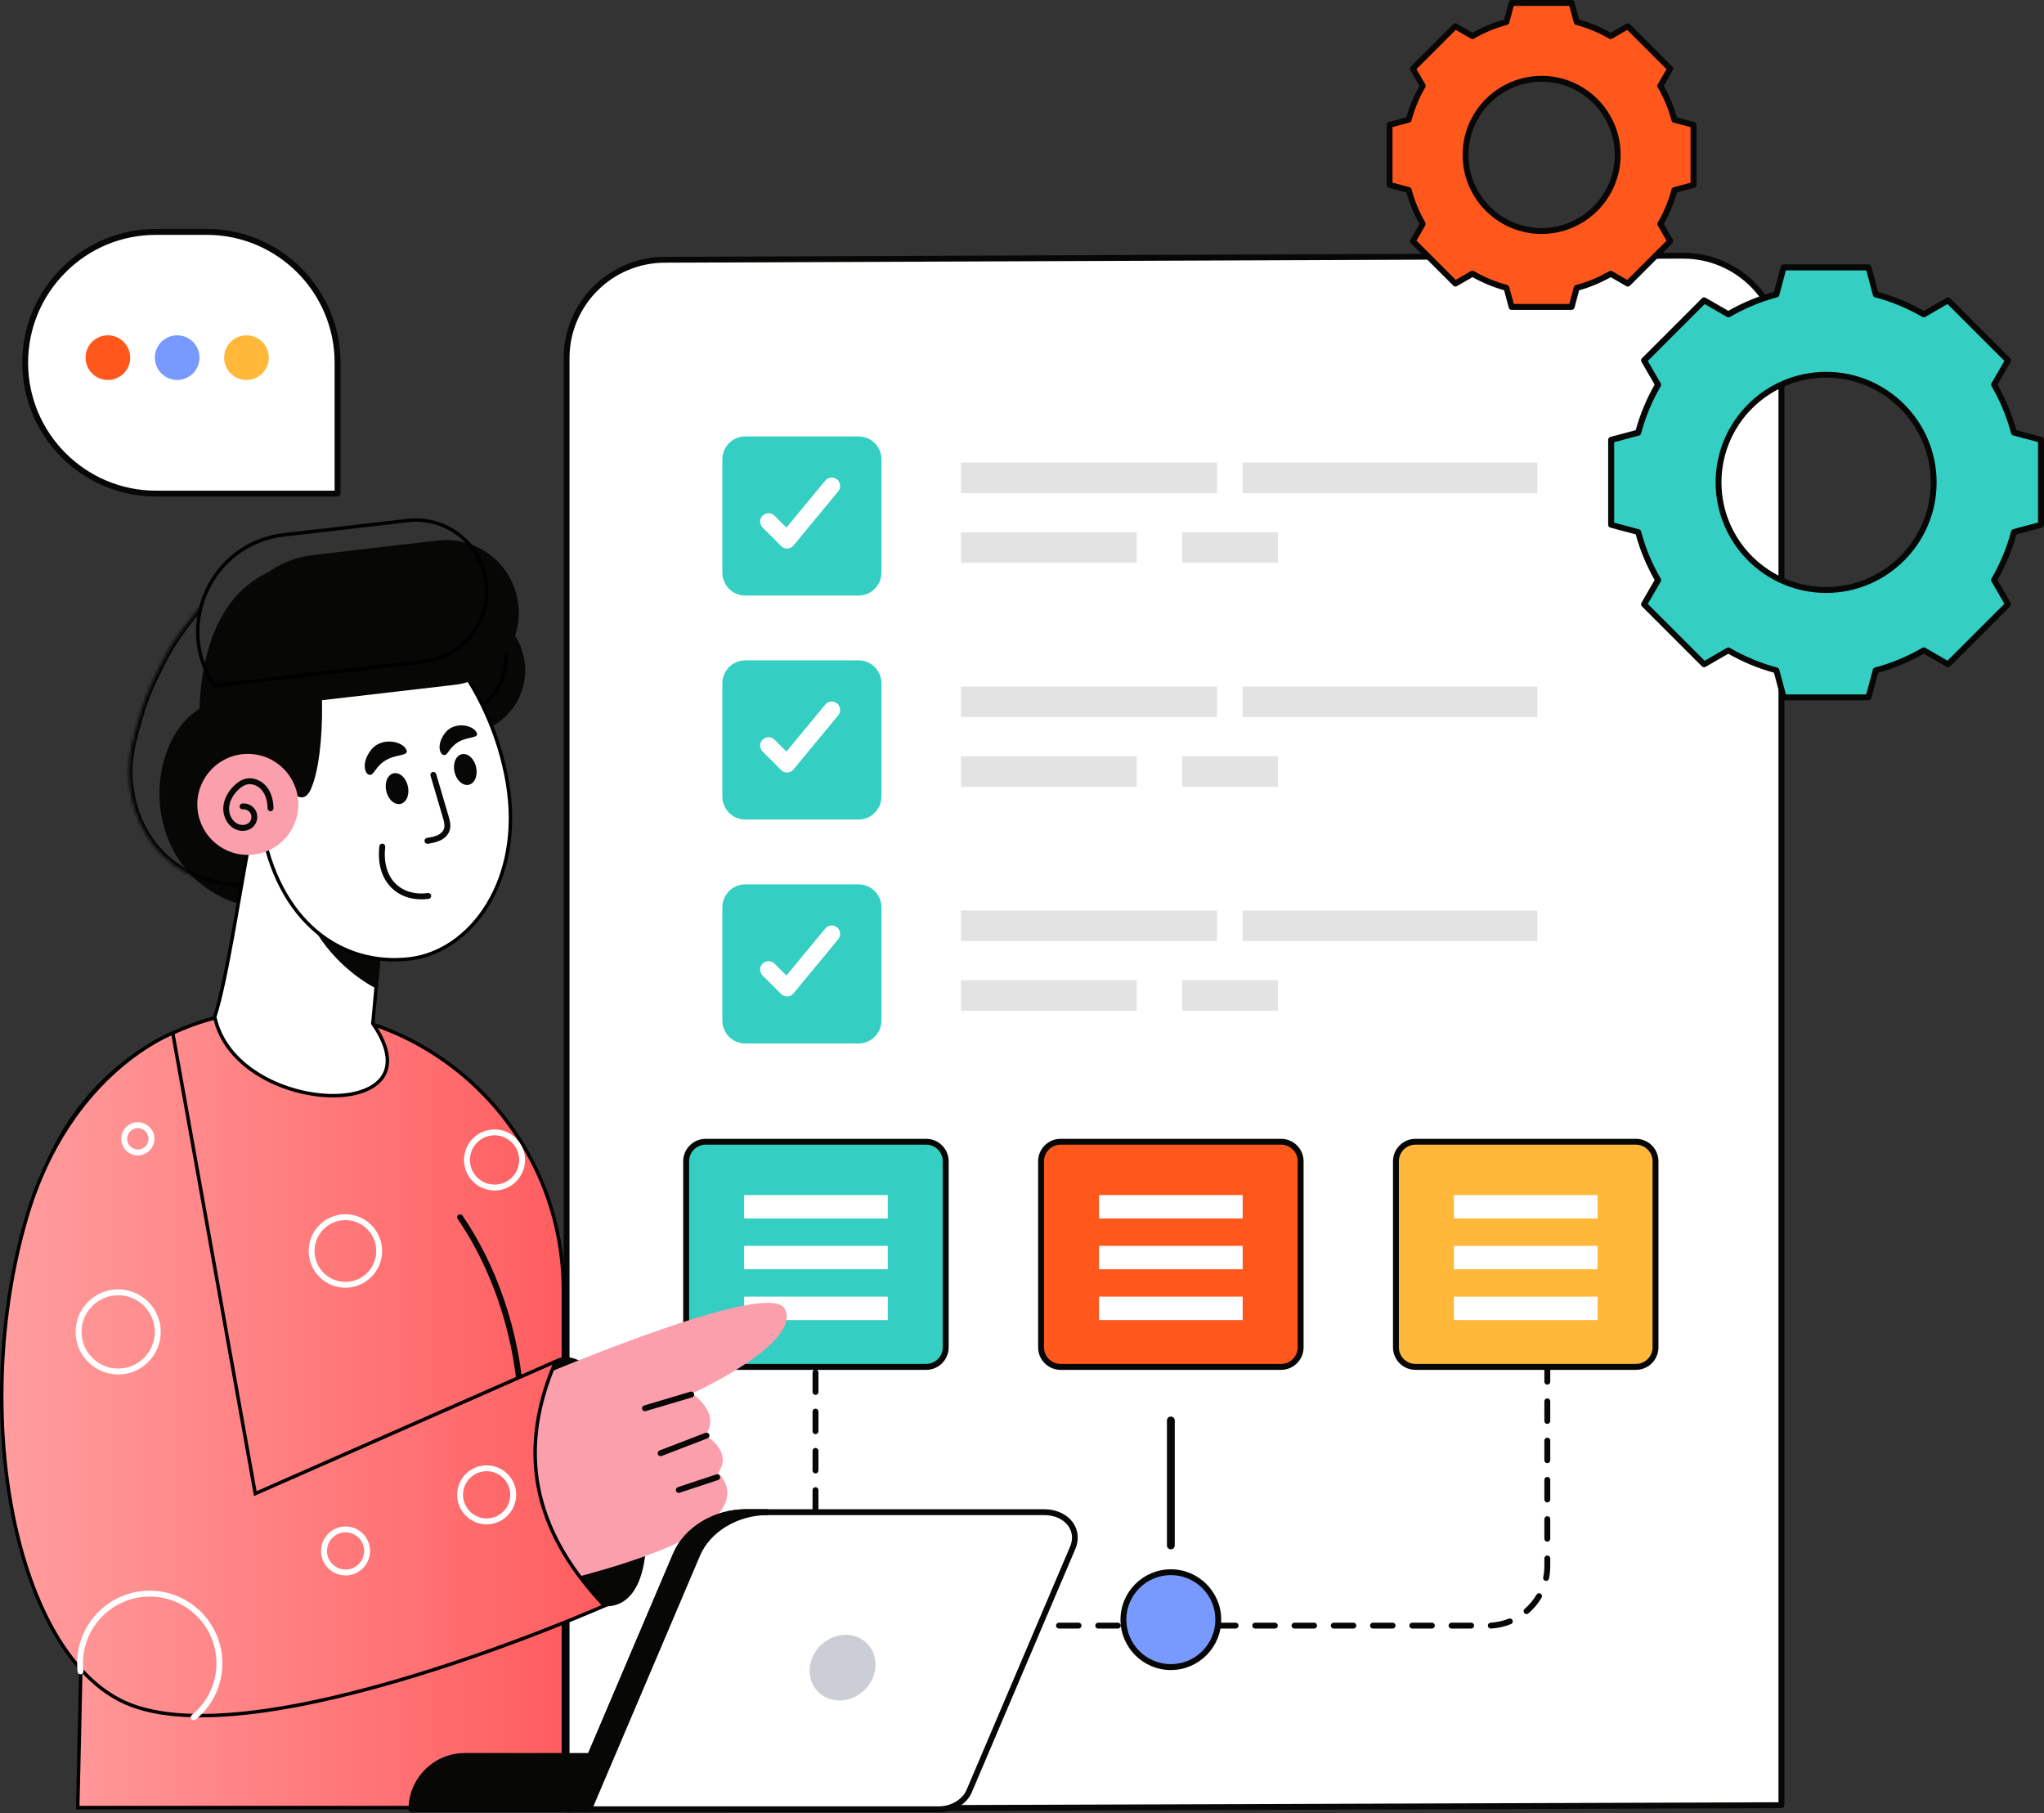 <svg xmlns="http://www.w3.org/2000/svg" width="592" height="525" viewBox="0 0 592 525" fill="none"><rect x="0" y="0" width="592" height="525" fill="#333333" stroke="none"/><path d="M515.953 102.493V522.727L164.094 523.909V103.688C164.094 87.968 176.833 75.216 192.565 75.216L487.494 74.034C503.214 74.034 515.953 86.773 515.953 102.493Z" fill="white"></path><path d="M248.655 172.452H215.857C212.185 172.452 209.217 169.484 209.217 165.812V133.015C209.217 129.342 212.185 126.375 215.857 126.375H248.655C252.327 126.375 255.295 129.342 255.295 133.015V165.812C255.282 169.484 252.314 172.452 248.655 172.452Z" fill="#34CEC3"></path><path d="M227.943 158.833C227.301 158.833 226.672 158.582 226.22 158.116L220.875 152.772C219.919 151.816 219.919 150.269 220.875 149.326C221.831 148.37 223.378 148.37 224.321 149.326L227.767 152.772L239.009 139.177C239.865 138.133 241.411 137.995 242.443 138.85C243.486 139.705 243.625 141.252 242.77 142.284L229.816 157.953C229.376 158.481 228.735 158.808 228.056 158.833C228.018 158.833 227.98 158.833 227.943 158.833Z" fill="white"></path><path d="M352.506 133.945H278.321V142.786H352.506V133.945Z" fill="#E3E3E3"></path><path d="M445.267 133.946H359.877V142.787H445.267V133.946Z" fill="#E3E3E3"></path><path d="M329.228 154.129H278.321V162.97H329.228V154.129Z" fill="#E3E3E3"></path><path d="M370.124 154.13H342.356V162.971H370.124V154.13Z" fill="#E3E3E3"></path><path d="M248.655 237.306H215.857C212.185 237.306 209.217 234.338 209.217 230.666V197.856C209.217 194.184 212.185 191.216 215.857 191.216H248.655C252.327 191.216 255.295 194.184 255.295 197.856V230.666C255.282 234.338 252.314 237.306 248.655 237.306Z" fill="#34CEC3"></path><path d="M227.943 223.687C227.301 223.687 226.672 223.435 226.22 222.97L220.875 217.625C219.919 216.67 219.919 215.123 220.875 214.179C221.831 213.224 223.378 213.224 224.321 214.179L227.767 217.625L239.009 204.031C239.865 202.987 241.411 202.849 242.443 203.704C243.486 204.559 243.625 206.106 242.77 207.137L229.816 222.807C229.376 223.335 228.735 223.662 228.056 223.687C228.018 223.687 227.98 223.687 227.943 223.687Z" fill="white"></path><path d="M352.506 198.799H278.321V207.64H352.506V198.799Z" fill="#E3E3E3"></path><path d="M445.267 198.799H359.877V207.64H445.267V198.799Z" fill="#E3E3E3"></path><path d="M329.228 218.984H278.321V227.825H329.228V218.984Z" fill="#E3E3E3"></path><path d="M370.124 218.983H342.356V227.824H370.124V218.983Z" fill="#E3E3E3"></path><path d="M248.655 302.16H215.857C212.185 302.16 209.217 299.192 209.217 295.52V262.723C209.217 259.05 212.185 256.083 215.857 256.083H248.655C252.327 256.083 255.295 259.05 255.295 262.723V295.52C255.282 299.192 252.314 302.16 248.655 302.16Z" fill="#34CEC3"></path><path d="M227.943 288.54C227.301 288.54 226.672 288.289 226.22 287.823L220.875 282.479C219.919 281.523 219.919 279.976 220.875 279.033C221.831 278.077 223.378 278.077 224.321 279.033L227.767 282.479L239.009 268.884C239.865 267.84 241.411 267.702 242.443 268.557C243.486 269.413 243.625 270.959 242.77 271.991L229.816 287.66C229.376 288.188 228.735 288.515 228.056 288.54C228.018 288.54 227.98 288.54 227.943 288.54Z" fill="white"></path><path d="M352.506 263.652H278.321V272.493H352.506V263.652Z" fill="#E3E3E3"></path><path d="M445.267 263.652H359.877V272.493H445.267V263.652Z" fill="#E3E3E3"></path><path d="M329.228 283.836H278.321V292.677H329.228V283.836Z" fill="#E3E3E3"></path><path d="M370.124 283.837H342.356V292.678H370.124V283.837Z" fill="#E3E3E3"></path><path d="M164.106 524.764C163.88 524.764 163.666 524.676 163.502 524.513C163.339 524.349 163.251 524.135 163.251 523.909V103.688C163.251 87.515 176.405 74.374 192.565 74.374L487.494 73.191C503.654 73.191 516.808 86.333 516.808 102.493V522.727C516.808 523.192 516.431 523.582 515.953 523.582L164.106 524.764ZM487.506 74.889L192.565 76.071C177.336 76.071 164.949 88.459 164.949 103.688V523.054L515.098 521.872V102.493C515.098 87.264 502.723 74.889 487.506 74.889Z" fill="#070706"></path><path d="M426.086 471.581H420.402C419.937 471.581 419.547 471.203 419.547 470.726C419.547 470.26 419.924 469.87 420.402 469.87H426.086C426.551 469.87 426.941 470.248 426.941 470.726C426.929 471.203 426.551 471.581 426.086 471.581ZM414.718 471.581H409.033C408.568 471.581 408.178 471.203 408.178 470.726C408.178 470.26 408.555 469.87 409.033 469.87H414.718C415.183 469.87 415.573 470.248 415.573 470.726C415.56 471.203 415.183 471.581 414.718 471.581ZM403.336 471.581H397.652C397.187 471.581 396.797 471.203 396.797 470.726C396.797 470.26 397.174 469.87 397.652 469.87H403.336C403.802 469.87 404.192 470.248 404.192 470.726C404.192 471.203 403.814 471.581 403.336 471.581ZM391.968 471.581H386.284C385.818 471.581 385.428 471.203 385.428 470.726C385.428 470.26 385.806 469.87 386.284 469.87H391.968C392.433 469.87 392.823 470.248 392.823 470.726C392.823 471.203 392.446 471.581 391.968 471.581ZM380.599 471.581H374.915C374.45 471.581 374.06 471.203 374.06 470.726C374.06 470.26 374.437 469.87 374.915 469.87H380.599C381.065 469.87 381.454 470.248 381.454 470.726C381.454 471.203 381.077 471.581 380.599 471.581ZM369.231 471.581H363.547C363.081 471.581 362.691 471.203 362.691 470.726C362.691 470.26 363.069 469.87 363.547 469.87H369.231C369.696 469.87 370.086 470.248 370.086 470.726C370.086 471.203 369.709 471.581 369.231 471.581ZM357.862 471.581H352.178C351.713 471.581 351.323 471.203 351.323 470.726C351.323 470.26 351.7 469.87 352.178 469.87H357.862C358.328 469.87 358.717 470.248 358.717 470.726C358.717 471.203 358.34 471.581 357.862 471.581ZM346.494 471.581H340.809C340.344 471.581 339.954 471.203 339.954 470.726C339.954 470.26 340.332 469.87 340.809 469.87H346.494C346.959 469.87 347.349 470.248 347.349 470.726C347.349 471.203 346.959 471.581 346.494 471.581ZM335.125 471.581H329.441C328.976 471.581 328.586 471.203 328.586 470.726C328.586 470.26 328.963 469.87 329.441 469.87H335.125C335.59 469.87 335.98 470.248 335.98 470.726C335.98 471.203 335.59 471.581 335.125 471.581ZM323.757 471.581H318.072C317.607 471.581 317.217 471.203 317.217 470.726C317.217 470.26 317.594 469.87 318.072 469.87H323.757C324.222 469.87 324.612 470.248 324.612 470.726C324.612 471.203 324.222 471.581 323.757 471.581ZM312.388 471.581H306.704C306.238 471.581 305.849 471.203 305.849 470.726C305.849 470.26 306.226 469.87 306.704 469.87H312.388C312.853 469.87 313.243 470.248 313.243 470.726C313.231 471.203 312.853 471.581 312.388 471.581ZM301.019 471.581H295.335C294.87 471.581 294.48 471.203 294.48 470.726C294.48 470.26 294.857 469.87 295.335 469.87H301.019C301.485 469.87 301.875 470.248 301.875 470.726C301.862 471.203 301.485 471.581 301.019 471.581ZM289.638 471.581H283.954C283.489 471.581 283.099 471.203 283.099 470.726C283.099 470.26 283.476 469.87 283.954 469.87H289.638C290.104 469.87 290.494 470.248 290.494 470.726C290.494 471.203 290.116 471.581 289.638 471.581ZM278.27 471.581H272.586C272.12 471.581 271.73 471.203 271.73 470.726C271.73 470.26 272.108 469.87 272.586 469.87H278.27C278.735 469.87 279.125 470.248 279.125 470.726C279.125 471.203 278.748 471.581 278.27 471.581ZM266.901 471.581H261.217C260.752 471.581 260.362 471.203 260.362 470.726C260.362 470.26 260.739 469.87 261.217 469.87H266.901C267.367 469.87 267.756 470.248 267.756 470.726C267.756 471.203 267.379 471.581 266.901 471.581ZM255.533 471.581H253.495C252.213 471.581 250.943 471.442 249.698 471.178C249.232 471.078 248.943 470.625 249.044 470.172C249.144 469.707 249.597 469.418 250.05 469.518C251.169 469.757 252.326 469.883 253.483 469.883H255.52C255.985 469.883 256.375 470.26 256.375 470.738C256.388 471.203 256.011 471.581 255.533 471.581ZM431.77 471.568C431.318 471.568 430.94 471.216 430.915 470.763C430.89 470.298 431.255 469.896 431.72 469.87C433.531 469.77 435.304 469.38 436.977 468.713C437.417 468.537 437.907 468.751 438.083 469.191C438.26 469.631 438.046 470.122 437.606 470.298C435.757 471.04 433.808 471.468 431.808 471.581C431.796 471.556 431.783 471.568 431.77 471.568ZM244.617 469.141C244.466 469.141 244.315 469.103 244.177 469.015C242.466 467.984 240.945 466.701 239.649 465.18C239.348 464.815 239.385 464.287 239.75 463.972C240.102 463.671 240.643 463.708 240.957 464.073C242.127 465.456 243.51 466.626 245.057 467.556C245.459 467.795 245.598 468.324 245.346 468.726C245.183 468.99 244.906 469.141 244.617 469.141ZM442.12 467.393C441.881 467.393 441.642 467.292 441.479 467.091C441.177 466.739 441.215 466.198 441.567 465.884C442.938 464.702 444.095 463.318 445.025 461.759C445.264 461.357 445.78 461.218 446.195 461.457C446.597 461.696 446.736 462.224 446.497 462.627C445.478 464.35 444.208 465.871 442.686 467.179C442.523 467.33 442.322 467.393 442.12 467.393ZM237.386 460.627C237.046 460.627 236.719 460.426 236.594 460.086C235.864 458.238 235.449 456.276 235.361 454.276C235.336 453.811 235.701 453.409 236.179 453.383C236.644 453.358 237.046 453.723 237.071 454.201C237.159 456.012 237.537 457.785 238.191 459.458C238.367 459.898 238.153 460.388 237.713 460.564C237.6 460.602 237.499 460.627 237.386 460.627ZM447.792 457.772C447.729 457.772 447.679 457.772 447.616 457.76C447.151 457.659 446.861 457.219 446.949 456.754C447.176 455.672 447.289 454.553 447.289 453.434V451.271C447.289 450.805 447.666 450.416 448.144 450.416C448.609 450.416 448.999 450.793 448.999 451.271V453.434C448.999 454.666 448.874 455.899 448.635 457.093C448.534 457.496 448.182 457.772 447.792 457.772ZM236.191 449.397C235.726 449.397 235.336 449.02 235.336 448.542V442.857C235.336 442.392 235.713 442.002 236.191 442.002C236.656 442.002 237.046 442.38 237.046 442.857V448.542C237.046 449.02 236.669 449.397 236.191 449.397ZM448.144 446.429C447.679 446.429 447.289 446.052 447.289 445.574V439.89C447.289 439.424 447.666 439.034 448.144 439.034C448.609 439.034 448.999 439.412 448.999 439.89V445.574C448.987 446.052 448.609 446.429 448.144 446.429ZM236.191 438.028C235.726 438.028 235.336 437.651 235.336 437.173V431.489C235.336 431.024 235.713 430.634 236.191 430.634C236.656 430.634 237.046 431.011 237.046 431.489V437.173C237.046 437.651 236.669 438.028 236.191 438.028ZM448.144 435.06C447.679 435.06 447.289 434.683 447.289 434.205V428.521C447.289 428.056 447.666 427.666 448.144 427.666C448.609 427.666 448.999 428.043 448.999 428.521V434.205C448.987 434.683 448.609 435.06 448.144 435.06ZM236.191 426.66C235.726 426.66 235.336 426.283 235.336 425.805V420.12C235.336 419.655 235.713 419.265 236.191 419.265C236.656 419.265 237.046 419.642 237.046 420.12V425.805C237.046 426.283 236.669 426.66 236.191 426.66ZM448.144 423.692C447.679 423.692 447.289 423.315 447.289 422.837V417.152C447.289 416.687 447.666 416.297 448.144 416.297C448.609 416.297 448.999 416.675 448.999 417.152V422.837C448.987 423.315 448.609 423.692 448.144 423.692ZM236.191 415.291C235.726 415.291 235.336 414.914 235.336 414.436V408.752C235.336 408.287 235.713 407.897 236.191 407.897C236.656 407.897 237.046 408.274 237.046 408.752V414.436C237.046 414.914 236.669 415.291 236.191 415.291ZM448.144 412.323C447.679 412.323 447.289 411.946 447.289 411.468V405.784C447.289 405.319 447.666 404.929 448.144 404.929C448.609 404.929 448.999 405.306 448.999 405.784V411.468C448.987 411.946 448.609 412.323 448.144 412.323ZM236.191 403.923C235.726 403.923 235.336 403.545 235.336 403.068V397.383C235.336 396.918 235.713 396.528 236.191 396.528C236.656 396.528 237.046 396.905 237.046 397.383V403.068C237.046 403.545 236.669 403.923 236.191 403.923ZM448.144 400.955C447.679 400.955 447.289 400.578 447.289 400.1V394.415C447.289 393.95 447.666 393.56 448.144 393.56C448.609 393.56 448.999 393.938 448.999 394.415V400.1C448.987 400.578 448.609 400.955 448.144 400.955ZM236.191 392.554C235.726 392.554 235.336 392.177 235.336 391.699V386.015C235.336 385.549 235.713 385.16 236.191 385.16C236.656 385.16 237.046 385.537 237.046 386.015V391.699C237.046 392.177 236.669 392.554 236.191 392.554ZM448.144 389.586C447.679 389.586 447.289 389.209 447.289 388.731V383.047C447.289 382.582 447.666 382.192 448.144 382.192C448.609 382.192 448.999 382.569 448.999 383.047V388.731C448.987 389.196 448.609 389.586 448.144 389.586ZM236.191 381.186C235.726 381.186 235.336 380.808 235.336 380.33V374.646C235.336 374.181 235.713 373.791 236.191 373.791C236.656 373.791 237.046 374.168 237.046 374.646V380.33C237.046 380.796 236.669 381.186 236.191 381.186ZM448.144 378.218C447.679 378.218 447.289 377.84 447.289 377.363V374.646C447.289 374.181 447.666 373.791 448.144 373.791C448.609 373.791 448.999 374.168 448.999 374.646V377.363C448.987 377.828 448.609 378.218 448.144 378.218Z" fill="#070706"></path><path d="M339.112 448.642C338.483 448.642 337.98 448.139 337.98 447.511V411.317C337.98 410.689 338.483 410.186 339.112 410.186C339.741 410.186 340.244 410.689 340.244 411.317V447.511C340.244 448.139 339.741 448.642 339.112 448.642Z" fill="#070706"></path><path d="M473.823 395.812H409.963C406.831 395.812 404.304 393.272 404.304 390.153V336.278C404.304 333.147 406.844 330.619 409.963 330.619H473.823C476.954 330.619 479.482 333.159 479.482 336.278V390.153C479.495 393.272 476.954 395.812 473.823 395.812Z" fill="#FFB839"></path><path d="M473.823 396.667H409.963C406.366 396.667 403.448 393.749 403.448 390.153V336.278C403.448 332.681 406.366 329.764 409.963 329.764H473.823C477.419 329.764 480.337 332.681 480.337 336.278V390.153C480.337 393.737 477.419 396.667 473.823 396.667ZM409.963 331.461C407.309 331.461 405.159 333.624 405.159 336.265V390.14C405.159 392.794 407.322 394.944 409.963 394.944H473.823C476.476 394.944 478.627 392.781 478.627 390.14V336.265C478.627 333.612 476.464 331.461 473.823 331.461H409.963Z" fill="#070706"></path><path d="M462.695 346.049H421.094V352.828H462.695V346.049Z" fill="white"></path><path d="M462.695 360.763H421.094V367.541H462.695V360.763Z" fill="white"></path><path d="M462.695 375.464H421.094V382.242H462.695V375.464Z" fill="white"></path><path d="M370.439 395.812H307.773C304.315 395.812 301.511 393.007 301.511 389.549V336.881C301.511 333.423 304.315 330.619 307.773 330.619H370.439C373.897 330.619 376.702 333.423 376.702 336.881V389.549C376.702 393.007 373.897 395.812 370.439 395.812Z" fill="#FF571C"></path><path d="M371.042 396.667H307.182C303.586 396.667 300.668 393.749 300.668 390.152V336.277C300.668 332.681 303.586 329.763 307.182 329.763H371.042C374.639 329.763 377.557 332.681 377.557 336.277V390.152C377.557 393.736 374.626 396.667 371.042 396.667ZM307.182 331.461C304.529 331.461 302.378 333.624 302.378 336.265V390.14C302.378 392.793 304.541 394.944 307.182 394.944H371.042C373.696 394.944 375.846 392.781 375.846 390.14V336.265C375.846 333.611 373.683 331.461 371.042 331.461H307.182Z" fill="#070706"></path><path d="M359.912 346.05H318.312V352.828H359.912V346.05Z" fill="white"></path><path d="M359.912 360.763H318.312V367.541H359.912V360.763Z" fill="white"></path><path d="M359.912 375.464H318.312V382.242H359.912V375.464Z" fill="white"></path><path d="M267.657 395.812H204.991C201.533 395.812 198.729 393.007 198.729 389.549V336.881C198.729 333.423 201.533 330.619 204.991 330.619H267.657C271.115 330.619 273.919 333.423 273.919 336.881V389.549C273.907 393.007 271.115 395.812 267.657 395.812Z" fill="#34CEC3"></path><path d="M268.247 396.667H204.387C200.791 396.667 197.873 393.749 197.873 390.152V336.277C197.873 332.681 200.791 329.763 204.387 329.763H268.247C271.844 329.763 274.762 332.681 274.762 336.277V390.152C274.762 393.736 271.844 396.667 268.247 396.667ZM204.387 331.461C201.734 331.461 199.583 333.624 199.583 336.265V390.14C199.583 392.793 201.746 394.944 204.387 394.944H268.247C270.901 394.944 273.051 392.781 273.051 390.14V336.265C273.051 333.611 270.888 331.461 268.247 331.461H204.387Z" fill="#070706"></path><path d="M257.117 346.049H215.517V352.828H257.117V346.049Z" fill="white"></path><path d="M257.117 360.763H215.517V367.541H257.117V360.763Z" fill="white"></path><path d="M257.117 375.464H215.517V382.242H257.117V375.464Z" fill="white"></path><path d="M8.751 373.455L8.751 373.455C3.692 331.565 35.391 294.246 77.543 292.473L77.55 292.473C77.778 292.46 77.991 292.448 78.201 292.448H78.209L78.217 292.448L78.814 292.429L79.412 292.41L79.413 292.41C125.231 290.873 163.166 327.743 163.166 373.603V523.422H22.512L22.519 523.098C22.532 522.561 22.551 521.771 22.574 520.762C22.622 518.744 22.689 515.85 22.77 512.344C22.931 505.332 23.144 495.872 23.352 486.084C23.767 466.515 24.16 445.61 24.072 440.335C24.014 436.864 23.22 432.628 22.026 427.83C20.958 423.539 19.563 418.77 18.069 413.664C17.89 413.054 17.71 412.44 17.529 411.821C14.135 400.2 10.374 386.941 8.751 373.455Z" fill="url(#paint0_linear_1961_46852)" stroke="black"></path><path d="M65.424 202.597C60.834 203.012 56.545 205.464 53.439 208.885C50.333 212.305 48.346 216.619 47.239 221.108C44.674 231.408 46.824 242.915 53.439 251.215C60.054 259.515 71.146 264.218 81.634 262.583C84.212 262.181 86.828 261.376 88.74 259.603C90.626 257.855 91.632 255.327 91.972 252.787C92.311 250.246 91.997 247.656 91.582 245.128C89.783 234.074 85.847 223.385 80.037 213.802" fill="#070706"></path><mask id="path-40-inside-1_1961_46852" fill="white"><path d="M57.677 176.049C48.874 186.739 47.616 190.512 44.472 196.799C41.643 202.459 39.542 210.331 38.436 214.82C35.87 225.12 38.021 236.627 44.636 244.927C51.25 253.227 62.342 257.93 72.831 256.296C75.409 255.893 78.024 255.088 79.936 253.315C81.822 251.567 82.828 249.039 83.168 246.499C83.507 243.959 83.193 241.368 82.778 238.84C80.98 227.786 77.043 217.097 71.233 207.514"></path></mask><path d="M38.436 214.82L39.406 215.062L39.407 215.06L38.436 214.82ZM72.831 256.296L72.984 257.284L72.985 257.284L72.831 256.296ZM79.936 253.315L79.256 252.582L79.256 252.582L79.936 253.315ZM82.778 238.84L81.791 239.001L81.791 239.002L82.778 238.84ZM56.905 175.414C48.024 186.197 46.724 190.059 43.578 196.352L45.367 197.247C48.508 190.964 49.724 187.28 58.449 176.685L56.905 175.414ZM43.578 196.352C40.693 202.123 38.57 210.096 37.465 214.581L39.407 215.06C40.514 210.566 42.593 202.794 45.367 197.247L43.578 196.352ZM37.465 214.579C34.831 225.156 37.03 236.988 43.853 245.55L45.417 244.304C39.011 236.266 36.91 225.084 39.406 215.062L37.465 214.579ZM43.853 245.55C50.676 254.111 62.116 258.978 72.984 257.284L72.677 255.307C62.568 256.883 51.825 252.343 45.417 244.304L43.853 245.55ZM72.985 257.284C75.635 256.87 78.487 256.023 80.616 254.048L79.256 252.582C77.561 254.154 75.182 254.916 72.676 255.307L72.985 257.284ZM80.616 254.049C82.723 252.096 83.799 249.323 84.159 246.631L82.177 246.366C81.857 248.755 80.922 251.038 79.256 252.582L80.616 254.049ZM84.159 246.631C84.519 243.935 84.182 241.219 83.765 238.678L81.791 239.002C82.204 241.517 82.495 243.983 82.177 246.366L84.159 246.631ZM83.765 238.68C81.946 227.499 77.965 216.688 72.088 206.995L70.378 208.032C76.122 217.505 80.013 228.073 81.791 239.001L83.765 238.68Z" fill="black" mask="url(#path-40-inside-1_1961_46852)"></path><path d="M108.89 286.432L108.89 286.432L107.998 296.191L107.981 296.37L108.083 296.519C113.177 303.963 113.073 309.194 110.344 312.498C107.553 315.875 101.84 317.494 95.138 317.248C88.467 317.002 80.964 314.91 74.753 311.049C68.582 307.212 63.725 301.656 62.18 294.466C63.927 289.095 65.682 280.31 67.445 270.573C68.113 266.882 68.782 263.053 69.453 259.215C70.534 253.035 71.618 246.83 72.708 241.142L111.773 255.064L111.204 261.267L111.204 261.268L108.89 286.432Z" fill="white" stroke="black"></path><path d="M111.703 261.313L109.389 286.478C107.314 285.459 98.549 280.693 92.097 270.745C84.74 259.414 99.064 258.056 99.064 258.056L111.703 261.313Z" fill="#070706"></path><path d="M146.674 207.207C153.918 199.963 153.918 188.218 146.674 180.974C139.43 173.73 127.685 173.73 120.441 180.974C113.198 188.218 113.198 199.963 120.441 207.207C127.685 214.45 139.43 214.45 146.674 207.207Z" fill="#070706"></path><path d="M141.29 177.554C148.339 184.602 148.339 196.03 141.29 203.079C134.241 210.128 122.813 210.128 115.765 203.079C108.716 196.03 108.716 184.602 115.765 177.554C122.813 170.505 134.241 170.505 141.29 177.554Z" stroke="black"></path><path d="M147.001 226.862C151.698 255.281 136.102 275.538 118.786 277.631C108.875 278.829 99.285 276.168 91.585 269.684C83.882 263.198 78.038 252.858 75.689 238.646C73.338 224.426 74.969 209.294 79.66 197.322C84.359 185.328 92.071 176.632 101.799 175.021C111.528 173.41 121.629 179.162 129.939 189.008C138.235 198.836 144.65 212.642 147.001 226.862Z" fill="white" stroke="black"></path><path d="M89.984 228.629C87.079 234.942 81.923 226.051 81.923 226.051L58.821 223.536C58.821 223.536 50.785 178.2 77.785 165.649L88.915 178.992C94.474 188.6 94.624 218.543 89.984 228.629Z" fill="#070706"></path><path d="M131.649 198.309L70.656 205.377C58.407 187.582 69.499 163.147 90.953 160.67L126.807 156.52C138.352 155.186 148.79 163.449 150.123 174.993C151.468 186.525 143.193 196.976 131.649 198.309Z" fill="#070706"></path><path d="M122.788 191.524L122.787 191.524L62.095 198.557C50.332 181.094 61.227 157.301 82.207 154.878L82.207 154.878L118.061 150.728C118.061 150.728 118.061 150.728 118.061 150.728C129.332 149.427 139.521 157.493 140.822 168.763L140.822 168.763C142.136 180.021 134.058 190.223 122.788 191.524Z" stroke="black"></path><path d="M71.775 247.556C79.853 247.556 86.401 241.008 86.401 232.93C86.401 224.853 79.853 218.305 71.775 218.305C63.698 218.305 57.149 224.853 57.149 232.93C57.149 241.008 63.698 247.556 71.775 247.556Z" fill="#FC9FAD"></path><path d="M70.278 240.589C69.486 240.589 68.656 240.4 67.914 239.998C65.826 238.891 64.531 236.401 64.669 233.811C64.795 231.648 65.851 229.447 67.662 227.623C68.87 226.416 70.115 225.674 71.397 225.435C73.51 225.033 75.912 226.051 77.371 227.988C78.54 229.522 79.169 231.622 79.207 234.05C79.219 234.515 78.842 234.905 78.364 234.917C77.937 234.942 77.509 234.553 77.497 234.075C77.472 232.641 77.195 230.604 76 229.019C74.919 227.598 73.196 226.831 71.699 227.12C70.769 227.296 69.813 227.875 68.857 228.831C67.348 230.352 66.455 232.163 66.354 233.911C66.241 235.823 67.21 237.709 68.694 238.489C69.775 239.067 71.41 239.055 72.278 238.049C72.856 237.382 72.982 236.326 72.567 235.546C72.152 234.766 71.221 234.263 70.341 234.364C69.888 234.414 69.448 234.075 69.398 233.609C69.347 233.144 69.687 232.717 70.152 232.666C71.737 232.49 73.347 233.345 74.076 234.754C74.818 236.162 74.604 237.973 73.56 239.168C72.793 240.099 71.561 240.589 70.278 240.589Z" fill="#070706"></path><path d="M122.016 260.421C118.646 260.421 115.653 259.289 113.439 257.138C111.427 255.176 109.176 251.492 109.868 245.053C109.918 244.588 110.333 244.235 110.811 244.298C111.276 244.349 111.616 244.764 111.566 245.241C111.075 249.807 112.132 253.504 114.634 255.931C116.923 258.157 120.218 259.1 123.928 258.597C124.406 258.534 124.821 258.861 124.883 259.326C124.946 259.792 124.619 260.219 124.154 260.282C123.425 260.37 122.708 260.421 122.016 260.421Z" fill="#070706"></path><path d="M123.802 244.337C123.4 244.337 123.035 244.047 122.959 243.62C122.884 243.154 123.198 242.714 123.664 242.639C124.72 242.463 125.802 242.274 126.732 241.847C127.675 241.406 128.354 240.727 128.593 239.973C128.895 239.055 128.631 237.973 128.266 236.753L124.695 224.618C124.557 224.165 124.821 223.687 125.273 223.561C125.726 223.423 126.204 223.687 126.33 224.14L129.901 236.275C130.241 237.432 130.706 239.017 130.216 240.513C129.813 241.721 128.832 242.752 127.449 243.393C126.305 243.934 125.047 244.135 123.94 244.324C123.89 244.324 123.852 244.337 123.802 244.337Z" fill="#070706"></path><path d="M137.246 226.252C136.051 227.849 133.976 227.598 132.605 225.711C131.234 223.8 131.096 220.983 132.291 219.386C133.486 217.789 135.561 218.04 136.931 219.927C138.29 221.813 138.44 224.655 137.246 226.252Z" fill="#070706"></path><path d="M117.476 231.785C116.281 233.383 114.206 233.131 112.836 231.245C111.465 229.333 111.327 226.516 112.521 224.919C113.716 223.322 115.791 223.573 117.162 225.46C118.533 227.359 118.671 230.201 117.476 231.785Z" fill="#070706"></path><path d="M137.924 211.929C139.181 213.865 135.635 213.174 132.843 214.808C129.951 216.481 129.737 218.833 128.567 218.619C127.473 218.631 126.279 215.752 128.832 212.344C131.397 208.835 136.767 209.866 137.924 211.929Z" fill="#070706"></path><path d="M117.539 216.845C118.947 219.008 114.973 218.241 111.842 220.077C108.598 221.964 108.359 224.592 107.051 224.353C105.818 224.378 104.485 221.134 107.34 217.311C110.22 213.374 116.244 214.531 117.539 216.845Z" fill="#070706"></path><path d="M150.851 405.269C150.411 405.269 150.034 404.93 149.996 404.477C148.625 385.714 142.425 367.403 132.541 352.941C132.277 352.551 132.377 352.023 132.767 351.759C133.157 351.495 133.685 351.596 133.949 351.985C143.997 366.699 150.298 385.299 151.694 404.364C151.731 404.829 151.379 405.244 150.902 405.282C150.889 405.269 150.864 405.269 150.851 405.269Z" fill="#070706"></path><path d="M161.918 393.247C181.247 387.965 199.797 464.037 175.903 465.156C146.173 475.506 144.589 406.917 144.589 406.917L161.918 393.247Z" fill="#070706"></path><path d="M140.804 405.119C140.804 405.119 222.257 369.001 227.313 379.024C232.368 389.047 200.426 403.497 200.426 403.497C200.426 403.497 208.99 409.156 204.299 415.569C204.299 415.569 212.574 420.449 207.908 426.498C207.908 426.498 216.384 433.239 203.532 442.582C190.679 451.914 156.536 459.208 156.536 459.208L140.804 405.119Z" fill="#FC9FAD"></path><path d="M186.794 408.64C186.429 408.64 186.089 408.401 185.976 408.036C185.838 407.584 186.102 407.106 186.555 406.98L199.961 402.993C200.413 402.855 200.891 403.119 201.017 403.572C201.155 404.025 200.891 404.502 200.438 404.628L187.033 408.615C186.957 408.64 186.882 408.64 186.794 408.64Z" fill="#070706"></path><path d="M191.321 421.656C190.981 421.656 190.654 421.442 190.528 421.115C190.365 420.675 190.579 420.184 191.019 420.008L204.324 414.89C204.764 414.726 205.255 414.94 205.431 415.38C205.594 415.82 205.38 416.311 204.94 416.487L191.635 421.605C191.522 421.63 191.421 421.656 191.321 421.656Z" fill="#070706"></path><path d="M196.589 432.295C196.237 432.295 195.897 432.069 195.784 431.704C195.633 431.251 195.885 430.773 196.325 430.622L207.455 426.938C207.895 426.787 208.385 427.026 208.536 427.479C208.687 427.931 208.435 428.409 207.995 428.56L196.866 432.245C196.765 432.27 196.677 432.295 196.589 432.295Z" fill="#070706"></path><path d="M73.823 431.88L73.935 432.506L74.517 432.25L160.942 394.211C154.735 408.568 153.659 421.367 156.422 433.006C159.209 444.747 165.889 455.26 175.05 464.972C174.908 465.034 174.742 465.106 174.554 465.188C173.802 465.514 172.694 465.991 171.269 466.592C168.421 467.794 164.308 469.492 159.254 471.478C149.144 475.45 135.27 480.57 120.209 485.167C105.146 489.764 88.909 493.832 74.071 495.705C59.215 497.581 45.84 497.244 36.45 493.107L36.248 493.565L36.45 493.107C28.496 489.604 21.666 482.672 16.157 473.303C10.649 463.937 6.478 452.163 3.832 439.03C-1.461 412.762 -0.643 381.128 7.69 352.604L7.69 352.604C13.949 331.174 24.695 317.746 33.862 309.679C38.447 305.644 42.639 302.947 45.68 301.262C47.201 300.419 48.434 299.829 49.284 299.45C49.584 299.316 49.836 299.209 50.036 299.127L73.823 431.88Z" fill="url(#paint1_linear_1961_46852)" stroke="black"></path><path d="M56.092 498.13C55.841 498.13 55.602 498.017 55.426 497.815C55.124 497.451 55.187 496.91 55.552 496.621C60.079 492.936 62.682 487.478 62.682 481.63C62.682 470.979 54.017 462.314 43.366 462.314C32.701 462.314 24.037 470.979 24.037 481.63C24.037 482.397 24.074 483.152 24.162 483.881C24.213 484.347 23.886 484.774 23.42 484.825C22.942 484.887 22.527 484.548 22.477 484.083C22.389 483.29 22.339 482.46 22.339 481.63C22.339 470.035 31.771 460.604 43.378 460.604C54.973 460.604 64.405 470.035 64.405 481.63C64.405 487.994 61.575 493.942 56.646 497.954C56.47 498.067 56.281 498.13 56.092 498.13Z" fill="white"></path><path d="M209.002 523.911H119.186C119.186 515.384 126.09 508.48 134.616 508.48H209.002V523.911Z" fill="#070706"></path><path d="M209.003 524.765H119.186C118.721 524.765 118.331 524.388 118.331 523.91C118.331 514.931 125.638 507.624 134.617 507.624H209.003C209.468 507.624 209.858 508.001 209.858 508.479V523.91C209.858 524.375 209.481 524.765 209.003 524.765ZM120.067 523.055H208.148V509.322H134.617C126.87 509.334 120.519 515.408 120.067 523.055Z" fill="#070706"></path><path d="M272.008 523.91H164.371L195.786 450.089C198.829 442.946 207.217 437.866 216.007 437.866H302.403C308.893 437.866 312.942 442.896 310.691 448.178L280.698 518.64C279.402 521.734 275.793 523.91 272.008 523.91Z" fill="white"></path><path d="M272.008 524.765H164.371C164.082 524.765 163.818 524.626 163.655 524.387C163.491 524.148 163.466 523.847 163.579 523.582L194.994 449.762C198.188 442.267 206.827 437.023 215.995 437.023H302.391C306.038 437.023 309.22 438.557 310.905 441.11C312.339 443.286 312.54 445.977 311.458 448.517L281.465 518.98C280.044 522.388 276.145 524.765 272.008 524.765ZM165.667 523.054H272.008C275.429 523.054 278.761 521.067 279.931 518.313L309.924 447.851C310.792 445.813 310.641 443.751 309.522 442.041C308.151 439.966 305.497 438.721 302.429 438.721H216.033C207.657 438.721 199.483 443.638 196.603 450.416L165.667 523.054Z" fill="#070706"></path><path d="M222.207 437.866C213.417 437.866 205.029 442.946 201.985 450.089L170.571 523.91H164.371L195.786 450.089C198.829 442.946 207.23 437.866 216.007 437.866H222.207Z" fill="#070706"></path><path d="M170.571 524.765H164.371C164.082 524.765 163.818 524.626 163.655 524.387C163.491 524.148 163.466 523.847 163.579 523.582L194.994 449.762C198.188 442.255 206.827 437.023 215.995 437.023H222.195C222.66 437.023 223.05 437.4 223.05 437.878C223.05 438.343 222.673 438.733 222.195 438.733C213.681 438.733 205.696 443.55 202.765 450.441L171.351 524.262C171.225 524.563 170.911 524.765 170.571 524.765ZM165.667 523.054H170.018L201.219 449.75C203.243 445.009 207.431 441.173 212.549 438.985C205.469 440.117 199.068 444.568 196.591 450.416L165.667 523.054Z" fill="#070706"></path><path d="M253.546 482.888C253.055 488.132 248.402 492.395 243.146 492.395C237.902 492.395 234.041 488.144 234.531 482.888C235.022 477.644 239.675 473.38 244.931 473.38C250.188 473.38 254.036 477.631 253.546 482.888Z" fill="#CCCED6"></path><path d="M339.113 482.736C346.704 482.736 352.858 476.582 352.858 468.991C352.858 461.4 346.704 455.246 339.113 455.246C331.521 455.246 325.367 461.4 325.367 468.991C325.367 476.582 331.521 482.736 339.113 482.736Z" fill="#789AFE"></path><path d="M339.112 483.591C331.064 483.591 324.524 477.039 324.524 469.003C324.524 460.954 331.076 454.415 339.112 454.415C347.161 454.415 353.7 460.967 353.7 469.003C353.7 477.039 347.161 483.591 339.112 483.591ZM339.112 456.1C332.007 456.1 326.222 461.885 326.222 468.99C326.222 476.096 332.007 481.881 339.112 481.881C346.218 481.881 352.003 476.096 352.003 468.99C352.003 461.885 346.218 456.1 339.112 456.1Z" fill="#070706"></path><path d="M583.285 125.281C581.99 120.351 580.028 115.698 577.525 111.397L581.588 104.367L564.195 86.975L557.178 91.037C552.864 88.522 548.199 86.56 543.269 85.252L541.169 77.43H516.583L514.483 85.252C509.541 86.56 504.888 88.522 500.587 91.024L493.557 86.975L476.164 104.367L480.239 111.397C477.724 115.698 475.774 120.364 474.467 125.281L466.632 127.368V151.967L474.467 154.054C475.774 158.984 477.724 163.65 480.239 167.951L476.164 174.98L493.557 192.36L500.574 188.311C504.888 190.826 509.553 192.788 514.495 194.096L516.583 201.918H541.169L543.256 194.096C548.199 192.8 552.864 190.826 557.178 188.311L564.195 192.36L581.588 174.98L577.525 167.951C580.028 163.65 581.99 158.971 583.298 154.054L591.133 151.967V127.368L583.285 125.281ZM528.895 170.843C511.678 170.843 497.732 156.896 497.732 139.68C497.732 122.464 511.678 108.517 528.895 108.517C546.111 108.517 560.058 122.476 560.058 139.68C560.045 156.896 546.099 170.843 528.895 170.843Z" fill="#34CEC3"></path><path d="M541.168 202.772H516.583C516.193 202.772 515.853 202.508 515.753 202.144L513.791 194.799C509.188 193.542 504.749 191.693 500.561 189.304L493.971 193.102C493.644 193.29 493.217 193.24 492.94 192.963L475.548 175.584C475.271 175.307 475.221 174.892 475.409 174.552L479.232 167.95C476.868 163.813 475.019 159.373 473.749 154.745L466.392 152.784C466.015 152.683 465.764 152.343 465.764 151.953V127.355C465.764 126.965 466.028 126.626 466.392 126.525L473.749 124.563C475.019 119.948 476.856 115.521 479.232 111.371L475.409 104.769C475.221 104.429 475.271 104.014 475.548 103.738L492.94 86.345C493.217 86.069 493.632 86.018 493.971 86.207L500.574 90.005C504.749 87.616 509.188 85.779 513.778 84.522L515.753 77.178C515.853 76.8 516.193 76.549 516.583 76.549H541.168C541.558 76.549 541.898 76.813 541.998 77.178L543.973 84.522C548.563 85.779 553.002 87.628 557.19 90.017L563.78 86.207C564.107 86.018 564.534 86.069 564.811 86.345L582.203 103.738C582.48 104.014 582.53 104.429 582.342 104.769L578.531 111.371C580.921 115.559 582.757 119.986 584.002 124.563L591.371 126.525C591.748 126.626 592 126.965 592 127.355V151.953C592 152.343 591.736 152.683 591.371 152.784L584.014 154.745C582.757 159.336 580.908 163.775 578.531 167.95L582.342 174.552C582.53 174.892 582.48 175.307 582.203 175.584L564.811 192.963C564.534 193.24 564.119 193.29 563.78 193.102L557.19 189.304C552.977 191.706 548.538 193.554 543.96 194.799L541.998 202.144C541.898 202.521 541.558 202.772 541.168 202.772ZM517.249 201.075H540.514L542.439 193.881C542.514 193.579 542.753 193.353 543.042 193.278C547.796 192.033 552.399 190.121 556.75 187.581C557.014 187.43 557.341 187.43 557.605 187.581L564.056 191.303L580.531 174.842L576.796 168.378C576.645 168.113 576.645 167.786 576.796 167.522C579.298 163.221 581.21 158.606 582.48 153.827C582.555 153.525 582.794 153.299 583.084 153.224L590.277 151.3V128.009L583.071 126.085C582.769 126.01 582.543 125.771 582.467 125.481C581.222 120.728 579.311 116.125 576.796 111.811C576.645 111.547 576.645 111.22 576.796 110.956L580.531 104.505L564.056 88.043L557.605 91.778C557.341 91.929 557.014 91.929 556.75 91.778C552.436 89.263 547.821 87.352 543.055 86.094C542.765 86.018 542.527 85.779 542.451 85.49L540.527 78.297H517.249L515.325 85.49C515.25 85.779 515.011 86.018 514.721 86.094C509.955 87.352 505.352 89.263 501.039 91.778C500.775 91.929 500.448 91.929 500.184 91.778L493.72 88.056L477.245 104.53L480.993 110.994C481.144 111.258 481.144 111.585 480.993 111.849C478.49 116.125 476.579 120.728 475.309 125.519C475.233 125.821 474.994 126.047 474.705 126.123L467.512 128.047V151.337L474.705 153.261C474.994 153.337 475.233 153.576 475.309 153.865C476.579 158.682 478.49 163.284 480.993 167.548C481.144 167.812 481.144 168.139 480.993 168.403L477.245 174.867L493.707 191.328L500.159 187.606C500.423 187.455 500.75 187.455 501.014 187.606C505.327 190.121 509.943 192.033 514.721 193.303C515.023 193.378 515.25 193.617 515.325 193.906L517.249 201.075ZM528.894 171.698C511.238 171.698 496.889 157.336 496.889 139.692C496.889 122.036 511.25 107.674 528.894 107.674C546.551 107.674 560.9 122.036 560.9 139.692C560.9 157.336 546.538 171.698 528.894 171.698ZM528.894 109.359C512.181 109.359 498.587 122.954 498.587 139.679C498.587 156.393 512.181 169.987 528.894 169.987C545.608 169.987 559.202 156.393 559.202 139.679C559.189 122.966 545.595 109.359 528.894 109.359Z" fill="#070706"></path><path d="M484.967 34.684C484.049 31.2 482.666 27.905 480.893 24.862L483.76 19.895L471.461 7.596L466.506 10.463C463.45 8.69 460.155 7.294 456.672 6.376L455.188 0.842H437.808L436.324 6.376C432.828 7.294 429.533 8.69 426.49 10.45L421.522 7.583L409.223 19.882L412.103 24.849C410.33 27.893 408.947 31.188 408.028 34.671L402.495 36.143V53.548L408.028 55.019C408.947 58.502 410.33 61.81 412.103 64.853L409.223 69.821L421.522 82.107L426.477 79.24C429.533 81.013 432.828 82.409 436.324 83.327L437.795 88.861H455.175L456.647 83.327C460.143 82.409 463.438 81.013 466.493 79.24L471.448 82.107L483.748 69.821L480.88 64.853C482.653 61.81 484.037 58.502 484.955 55.019L490.488 53.548V36.155L484.967 34.684ZM446.498 66.891C434.325 66.891 424.465 57.031 424.465 44.858C424.465 32.684 434.325 22.812 446.498 22.812C458.671 22.812 468.531 32.684 468.531 44.858C468.531 57.031 458.671 66.891 446.498 66.891Z" fill="#FF571C"></path><path d="M455.187 89.728H437.808C437.418 89.728 437.078 89.465 436.978 89.1L435.632 84.044C432.45 83.164 429.382 81.881 426.489 80.246L421.95 82.862C421.61 83.051 421.195 83.001 420.918 82.724L408.619 70.425C408.342 70.148 408.292 69.733 408.481 69.393L411.109 64.854C409.487 61.986 408.204 58.918 407.324 55.724L402.256 54.378C401.878 54.277 401.627 53.938 401.627 53.548V36.156C401.627 35.766 401.891 35.426 402.256 35.325L407.324 33.98C408.204 30.798 409.487 27.73 411.109 24.862L408.481 20.323C408.292 19.983 408.342 19.568 408.619 19.291L420.918 6.992C421.195 6.715 421.61 6.665 421.95 6.854L426.489 9.47C429.382 7.835 432.45 6.565 435.619 5.684L436.978 0.629C437.078 0.252 437.418 0 437.808 0H455.187C455.577 0 455.917 0.264 456.017 0.629L457.376 5.684C460.545 6.565 463.613 7.835 466.518 9.482L471.046 6.854C471.373 6.665 471.8 6.715 472.077 6.992L484.376 19.291C484.653 19.568 484.703 19.983 484.514 20.323L481.886 24.862C483.521 27.755 484.791 30.823 485.671 33.98L490.739 35.325C491.117 35.426 491.368 35.766 491.368 36.156V53.56C491.368 53.95 491.104 54.29 490.739 54.391L485.671 55.736C484.791 58.918 483.521 61.974 481.886 64.866L484.514 69.406C484.703 69.746 484.653 70.161 484.376 70.437L472.077 82.736C471.8 83.013 471.385 83.063 471.046 82.875L466.506 80.259C463.588 81.906 460.52 83.189 457.363 84.057L456.017 89.112C455.904 89.464 455.565 89.728 455.187 89.728ZM438.449 88.018H454.521L455.829 83.126C455.904 82.824 456.143 82.598 456.432 82.523C459.765 81.655 463.01 80.309 466.065 78.523C466.33 78.373 466.657 78.373 466.921 78.523L471.31 81.064L482.678 69.695L480.138 65.294C479.987 65.03 479.987 64.703 480.138 64.439C481.898 61.408 483.244 58.176 484.124 54.818C484.2 54.516 484.439 54.29 484.728 54.214L489.633 52.907V36.809L484.715 35.502C484.414 35.426 484.187 35.187 484.112 34.898C483.232 31.565 481.898 28.321 480.125 25.29C479.974 25.026 479.974 24.699 480.125 24.435L482.666 20.033L471.297 8.665L466.908 11.205C466.644 11.356 466.317 11.356 466.053 11.205C463.022 9.432 459.778 8.086 456.432 7.206C456.143 7.13 455.904 6.892 455.829 6.602L454.508 1.698H438.436L437.116 6.602C437.04 6.892 436.802 7.13 436.512 7.206C433.167 8.086 429.923 9.432 426.892 11.193C426.628 11.343 426.301 11.343 426.037 11.193L421.635 8.652L410.254 20.021L412.807 24.422C412.958 24.686 412.958 25.013 412.807 25.277C411.046 28.283 409.713 31.515 408.82 34.885C408.745 35.187 408.506 35.413 408.217 35.489L403.312 36.797V52.881L408.217 54.189C408.506 54.265 408.745 54.504 408.82 54.793C409.713 58.176 411.059 61.408 412.807 64.413C412.958 64.677 412.958 65.004 412.807 65.269L410.254 69.67L421.623 81.039L426.012 78.498C426.276 78.347 426.603 78.347 426.867 78.498C429.897 80.259 433.142 81.605 436.5 82.497C436.802 82.573 437.028 82.812 437.103 83.101L438.449 88.018ZM446.498 67.746C433.871 67.746 423.61 57.484 423.61 44.858C423.61 32.232 433.871 21.97 446.498 21.97C459.124 21.97 469.386 32.244 469.386 44.858C469.386 57.484 459.111 67.746 446.498 67.746ZM446.498 23.668C434.815 23.668 425.32 33.175 425.32 44.858C425.32 56.541 434.827 66.036 446.498 66.036C458.18 66.036 467.675 56.528 467.675 44.858C467.675 33.175 458.168 23.668 446.498 23.668Z" fill="#070706"></path><path d="M97.77 105.034V142.925H45.178C24.265 142.925 7.3 125.96 7.3 105.034C7.3 94.57 11.538 85.101 18.404 78.247C25.258 71.381 34.728 67.143 45.191 67.143H59.892C80.818 67.155 97.77 84.12 97.77 105.034Z" fill="white"></path><path d="M97.77 143.779H45.178C23.824 143.779 6.444 126.4 6.444 105.033C6.444 94.683 10.481 84.962 17.8 77.643C25.107 70.324 34.841 66.287 45.191 66.287H59.892C81.245 66.287 98.625 83.667 98.625 105.021V142.912C98.625 143.402 98.235 143.779 97.77 143.779ZM45.178 68.01C35.281 68.01 25.987 71.858 18.995 78.863C12.003 85.855 8.142 95.149 8.142 105.046C8.142 125.469 24.755 142.082 45.178 142.082H96.915V105.046C96.915 84.623 80.302 68.01 59.879 68.01H45.178Z" fill="#070706"></path><path d="M37.707 103.562C37.707 107.133 34.815 110.026 31.243 110.026C27.672 110.026 24.779 107.133 24.779 103.562C24.779 99.99 27.672 97.098 31.243 97.098C34.802 97.098 37.707 99.99 37.707 103.562Z" fill="#FF571C"></path><path d="M57.779 103.562C57.779 107.133 54.886 110.026 51.315 110.026C47.743 110.026 44.851 107.133 44.851 103.562C44.851 99.99 47.743 97.098 51.315 97.098C54.886 97.098 57.779 99.99 57.779 103.562Z" fill="#789AFE"></path><path d="M71.386 110.026C74.956 110.026 77.85 107.132 77.85 103.562C77.85 99.992 74.956 97.098 71.386 97.098C67.816 97.098 64.922 99.992 64.922 103.562C64.922 107.132 67.816 110.026 71.386 110.026Z" fill="#FFB839"></path><path d="M34.224 398C27.433 398 21.899 392.479 21.899 385.675C21.899 378.872 27.433 373.351 34.224 373.351C41.015 373.351 46.548 378.872 46.548 385.675C46.548 392.479 41.015 398 34.224 398ZM34.224 375.061C28.376 375.061 23.61 379.828 23.61 385.675C23.61 391.523 28.376 396.289 34.224 396.289C40.072 396.289 44.838 391.523 44.838 385.675C44.838 379.828 40.072 375.061 34.224 375.061Z" fill="white"></path><path d="M100.084 456.201C96.173 456.201 92.991 453.019 92.991 449.108C92.991 445.197 96.173 442.015 100.084 442.015C103.995 442.015 107.177 445.197 107.177 449.108C107.177 453.019 103.995 456.201 100.084 456.201ZM100.084 443.713C97.116 443.713 94.701 446.127 94.701 449.095C94.701 452.063 97.116 454.49 100.084 454.49C103.052 454.49 105.466 452.076 105.466 449.095C105.466 446.14 103.052 443.713 100.084 443.713Z" fill="white"></path><path d="M140.942 441.399C136.226 441.399 132.403 437.564 132.403 432.848C132.403 428.132 136.239 424.309 140.942 424.309C145.658 424.309 149.494 428.144 149.494 432.848C149.481 437.564 145.646 441.399 140.942 441.399ZM140.942 426.006C137.17 426.006 134.101 429.075 134.101 432.848C134.101 436.62 137.17 439.689 140.942 439.689C144.715 439.689 147.784 436.62 147.784 432.848C147.784 429.075 144.715 426.006 140.942 426.006Z" fill="white"></path><path d="M100.034 372.886C94.161 372.886 89.394 368.107 89.394 362.247C89.394 356.374 94.173 351.608 100.034 351.608C105.907 351.608 110.673 356.387 110.673 362.247C110.673 368.107 105.907 372.886 100.034 372.886ZM100.034 353.306C95.104 353.306 91.092 357.317 91.092 362.247C91.092 367.177 95.104 371.188 100.034 371.188C104.963 371.188 108.975 367.177 108.975 362.247C108.975 357.317 104.963 353.306 100.034 353.306Z" fill="white"></path><path d="M143.231 344.728C138.365 344.728 134.391 340.767 134.391 335.888C134.391 331.021 138.352 327.047 143.231 327.047C148.098 327.047 152.072 331.008 152.072 335.888C152.06 340.767 148.098 344.728 143.231 344.728ZM143.231 328.757C139.295 328.757 136.101 331.951 136.101 335.888C136.101 339.824 139.295 343.018 143.231 343.018C147.168 343.018 150.362 339.824 150.362 335.888C150.362 331.964 147.155 328.757 143.231 328.757Z" fill="white"></path><path d="M39.92 334.567C37.267 334.567 35.116 332.417 35.116 329.763C35.116 327.11 37.267 324.959 39.92 324.959C42.574 324.959 44.724 327.11 44.724 329.763C44.712 332.417 42.561 334.567 39.92 334.567ZM39.92 326.67C38.21 326.67 36.827 328.053 36.827 329.763C36.827 331.474 38.222 332.857 39.92 332.857C41.63 332.857 43.014 331.474 43.014 329.763C43.014 328.053 41.618 326.67 39.92 326.67Z" fill="white"></path><defs><linearGradient id="paint0_linear_1961_46852" x1="163.666" y1="407.893" x2="7.72" y2="407.893" gradientUnits="userSpaceOnUse"><stop stop-color="#FF5D5F"></stop><stop offset="1" stop-color="#FF9D9E"></stop></linearGradient><linearGradient id="paint1_linear_1961_46852" x1="175.903" y1="397.868" x2="-5.80463e-07" y2="397.868" gradientUnits="userSpaceOnUse"><stop stop-color="#FF5D5F"></stop><stop offset="1" stop-color="#FF9D9E"></stop></linearGradient></defs></svg>